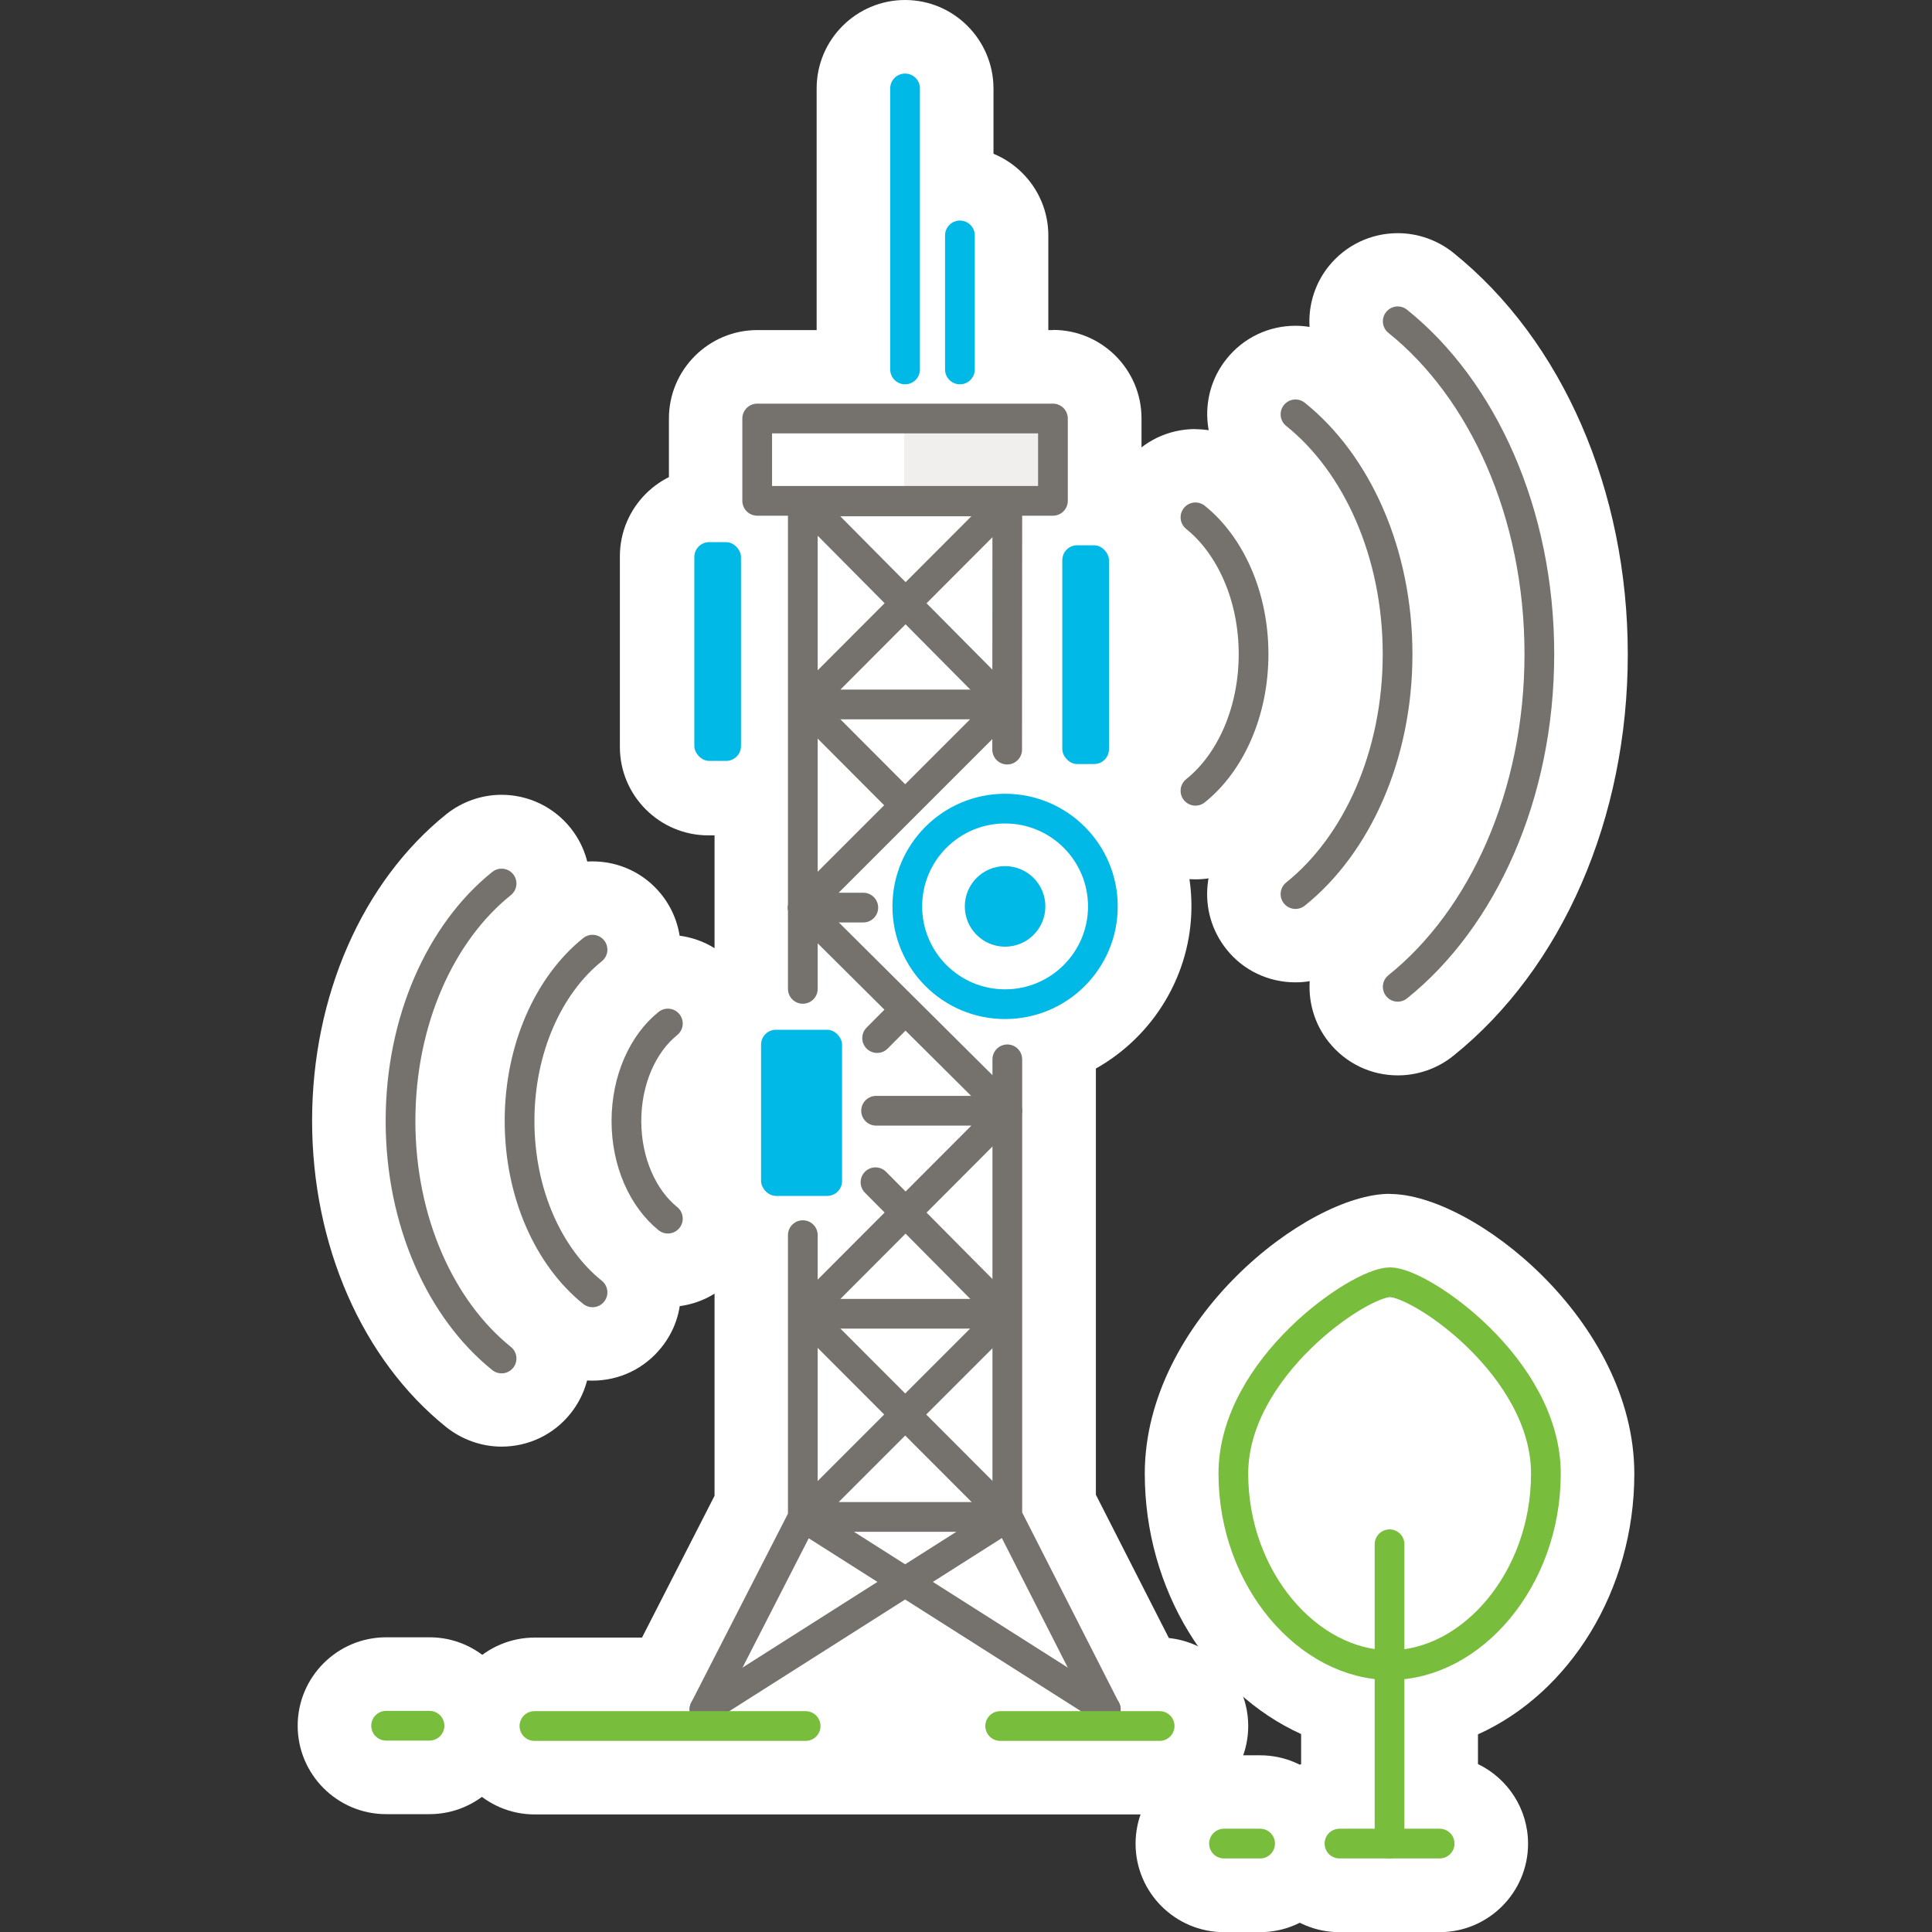 <?xml version="1.0" encoding="UTF-8"?>
<svg id="uuid-70d531f5-008f-4bcc-ad60-93aced6a21bf" data-name="Gesellschaften" xmlns="http://www.w3.org/2000/svg" viewBox="0 0 130 130">
  <rect x="0" y="0" width="130" height="130" fill="#333333" stroke="none"/>
  <g>
    <g>
      <path d="m90.13,127.5c-1.9,0-3.45-1.55-3.45-3.45s1.5-3.4,3.37-3.44v-5.65c-6.05-1.84-10.52-8.34-10.52-15.79,0-9.09,10.04-16.33,13.99-16.33,4.47,0,13.94,7.72,13.94,16.33,0,7.49-4.47,13.98-10.52,15.81v5.64c1.87.04,3.37,1.57,3.37,3.44s-1.55,3.45-3.45,3.45h-6.74Z" style="fill: #fff;"/>
      <path d="m93.53,85.33c2.72,0,11.44,6.38,11.44,13.83s-4.73,13.18-10.52,13.77v10.18h2.42c.52,0,.95.42.95.95s-.42.95-.95.95h-6.74c-.52,0-.95-.42-.95-.95s.42-.95.95-.95h2.42v-10.18c-5.79-.62-10.52-6.66-10.52-13.77,0-7.45,8.76-13.83,11.49-13.83m0-5c-5.57,0-16.49,8.52-16.49,18.83,0,7.82,4.36,14.73,10.52,17.52v2.02c-1.99.96-3.37,3-3.37,5.36,0,3.28,2.67,5.95,5.95,5.95h6.74c3.28,0,5.95-2.67,5.95-5.95,0-2.36-1.38-4.4-3.37-5.36v-2c6.16-2.77,10.52-9.68,10.52-17.53,0-10.3-10.88-18.83-16.44-18.83h0Z" style="fill: #fff;"/>
    </g>
    <g>
      <path d="m82.36,127.5c-1.9,0-3.45-1.55-3.45-3.45s1.55-3.45,3.45-3.45h2.43c1.9,0,3.45,1.55,3.45,3.45s-1.55,3.45-3.45,3.45h-2.43Z" style="fill: #fff;"/>
      <path d="m84.79,123.11c.52,0,.95.42.95.95s-.42.95-.95.95h-2.43c-.52,0-.95-.42-.95-.95s.42-.95.95-.95h2.43m0-5h-2.43c-3.28,0-5.95,2.67-5.95,5.95s2.67,5.95,5.95,5.95h2.43c3.28,0,5.95-2.67,5.95-5.95s-2.67-5.95-5.95-5.95h0Z" style="fill: #fff;"/>
    </g>
    <g>
      <path d="m25.98,119.56c-1.9,0-3.45-1.55-3.45-3.45s1.55-3.45,3.45-3.45h2.92c1.9,0,3.45,1.55,3.45,3.45s-1.55,3.45-3.45,3.45h-2.92Z" style="fill: #fff;"/>
      <path d="m28.9,115.17c.52,0,.95.42.95.95s-.42.95-.95.95h-2.92c-.52,0-.95-.42-.95-.95s.42-.95.95-.95h2.92m0-5h-2.92c-3.28,0-5.95,2.67-5.95,5.95s2.67,5.95,5.95,5.95h2.92c3.28,0,5.95-2.67,5.95-5.95s-2.67-5.95-5.95-5.95h0Z" style="fill: #fff;"/>
    </g>
    <g>
      <path d="m60.9,28.3c-1.9,0-3.45-1.55-3.45-3.45V5.95c0-1.9,1.55-3.45,3.45-3.45s3.45,1.55,3.45,3.45v18.91c0,1.9-1.55,3.45-3.45,3.45Z" style="fill: #fff;"/>
      <path d="m60.9,5c.52,0,.95.42.95.95v18.91c0,.52-.42.95-.95.95s-.95-.42-.95-.95V5.95c0-.52.42-.95.95-.95M60.9,0C57.62,0,54.95,2.67,54.95,5.95v18.91c0,3.28,2.67,5.95,5.95,5.95s5.95-2.67,5.95-5.95V5.95C66.84,2.67,64.18,0,60.9,0h0Z" style="fill: #fff;"/>
    </g>
    <g>
      <path d="m64.59,28.3c-1.9,0-3.45-1.55-3.45-3.45v-9.01c0-1.9,1.55-3.45,3.45-3.45s3.45,1.55,3.45,3.45v9.01c0,1.9-1.55,3.45-3.45,3.45Z" style="fill: #fff;"/>
      <path d="m64.59,14.9c.52,0,.95.42.95.95v9.01c0,.52-.42.95-.95.95s-.95-.42-.95-.95v-9.01c0-.52.42-.95.95-.95m0-5c-3.28,0-5.95,2.67-5.95,5.95v9.01c0,3.28,2.67,5.95,5.95,5.95s5.95-2.67,5.95-5.95v-9.01c0-3.28-2.67-5.95-5.95-5.95h0Z" style="fill: #fff;"/>
    </g>
    <g>
      <path d="m94.05,69.84c-1.05,0-2.03-.47-2.69-1.29-1.19-1.48-.95-3.65.53-4.84,5.08-4.08,8.24-11.62,8.24-19.7s-3.16-15.62-8.24-19.7c-.72-.57-1.17-1.39-1.27-2.31-.1-.92.16-1.82.74-2.53.66-.82,1.64-1.29,2.69-1.29.78,0,1.54.27,2.15.75,6.78,5.43,10.82,14.81,10.82,25.08s-4.04,19.64-10.82,25.08c-.61.49-1.38.76-2.15.76Z" style="fill: #fff;"/>
      <path d="m94.05,20.68c.21,0,.42.07.59.21,6.19,4.96,9.88,13.61,9.88,23.13s-3.69,18.16-9.88,23.12c-.17.14-.38.21-.59.21-.28,0-.55-.12-.74-.35-.33-.41-.26-1,.15-1.33,5.66-4.54,9.18-12.83,9.18-21.65s-3.52-17.11-9.18-21.65c-.41-.33-.47-.92-.15-1.33.19-.23.46-.35.74-.35m0-5c-1.81,0-3.5.81-4.64,2.22-2.05,2.56-1.64,6.31.92,8.36,4.44,3.56,7.31,10.53,7.31,17.75s-2.87,14.19-7.3,17.75c-2.56,2.05-2.97,5.8-.92,8.36,1.14,1.42,2.83,2.23,4.64,2.23,1.34,0,2.66-.46,3.71-1.3,7.37-5.91,11.76-16.01,11.76-27.03s-4.39-21.12-11.75-27.03c-1.05-.84-2.37-1.31-3.72-1.31h0Z" style="fill: #fff;"/>
    </g>
    <g>
      <path d="m87.17,63.6c-1.05,0-2.03-.47-2.69-1.29-.57-.71-.83-1.61-.73-2.53s.55-1.74,1.27-2.31c3.44-2.76,5.58-7.92,5.58-13.46s-2.14-10.7-5.58-13.46c-1.48-1.19-1.72-3.36-.53-4.84.66-.82,1.64-1.29,2.69-1.29.78,0,1.54.27,2.15.75,5.12,4.1,8.17,11.14,8.17,18.84s-3.05,14.74-8.16,18.83c-.61.49-1.38.76-2.15.76Z" style="fill: #fff;"/>
      <path d="m87.17,26.92c.21,0,.42.07.59.21,4.53,3.63,7.23,9.94,7.23,16.88s-2.7,13.25-7.23,16.88c-.17.14-.38.21-.59.21-.28,0-.55-.12-.74-.35-.33-.41-.26-1,.15-1.33,4.02-3.22,6.52-9.13,6.52-15.41s-2.5-12.18-6.52-15.41c-.41-.33-.47-.92-.15-1.33.19-.23.46-.35.74-.35m0-5c-1.81,0-3.5.81-4.63,2.22-2.06,2.56-1.64,6.31.91,8.36,2.82,2.26,4.65,6.78,4.65,11.51s-1.82,9.24-4.65,11.51c-1.24.99-2.02,2.41-2.19,3.99-.17,1.58.28,3.13,1.27,4.37,1.12,1.41,2.82,2.22,4.64,2.22,1.35,0,2.67-.47,3.72-1.31,5.69-4.56,9.09-12.33,9.09-20.78s-3.4-16.22-9.1-20.78c-1.06-.84-2.37-1.31-3.72-1.31h0Z" style="fill: #fff;"/>
    </g>
    <g>
      <path d="m80.44,56.65c-1.05,0-2.03-.47-2.69-1.29-1.19-1.48-.95-3.65.53-4.84,1.6-1.28,2.63-3.83,2.63-6.51s-1.03-5.23-2.62-6.51c-.72-.58-1.17-1.4-1.27-2.31s.16-1.81.74-2.53c.66-.82,1.64-1.29,2.69-1.29.78,0,1.54.27,2.15.75,3.26,2.62,5.21,7.06,5.21,11.89s-1.95,9.27-5.2,11.88c-.62.49-1.38.76-2.16.76Z" style="fill: #fff;"/>
      <path d="m80.44,33.87c.21,0,.42.07.59.21,2.67,2.14,4.27,5.86,4.27,9.93s-1.6,7.79-4.27,9.93c-.17.14-.38.21-.59.21-.28,0-.55-.12-.74-.35-.33-.41-.26-1,.15-1.33,2.2-1.76,3.56-5,3.56-8.46s-1.36-6.7-3.56-8.46c-.41-.33-.47-.92-.15-1.33.19-.23.46-.35.74-.35m0-5c-1.82,0-3.51.81-4.64,2.23-.99,1.23-1.44,2.79-1.27,4.37.17,1.58.95,2.99,2.19,3.99.81.65,1.69,2.36,1.69,4.56s-.88,3.91-1.69,4.56c-2.56,2.05-2.97,5.8-.92,8.36,1.13,1.41,2.82,2.23,4.64,2.23,1.34,0,2.66-.46,3.71-1.3,3.85-3.09,6.15-8.26,6.15-13.84s-2.3-10.75-6.14-13.84c-1.06-.84-2.37-1.31-3.72-1.31h0Z" style="fill: #fff;"/>
    </g>
    <g>
      <path d="m33.74,94.86c-.78,0-1.54-.27-2.15-.75-5.07-4.07-8.1-11.05-8.1-18.67s3.03-14.61,8.09-18.67c.62-.49,1.38-.76,2.16-.76,1.05,0,2.03.47,2.69,1.29,1.19,1.49.95,3.66-.53,4.84-3.4,2.73-5.51,7.82-5.51,13.3s2.11,10.57,5.51,13.29c1.48,1.19,1.72,3.36.54,4.84-.66.82-1.64,1.29-2.69,1.29Z" style="fill: #fff;"/>
      <path d="m33.75,58.5c.28,0,.55.12.74.35.33.41.26,1-.15,1.33-3.98,3.19-6.45,9.03-6.45,15.24s2.47,12.05,6.45,15.24c.41.33.47.92.15,1.33-.19.23-.46.35-.74.35-.21,0-.42-.07-.59-.21-4.48-3.59-7.16-9.84-7.16-16.72s2.68-13.13,7.16-16.72c.18-.14.38-.21.59-.21m0-5c-1.34,0-2.65.46-3.7,1.29-5.67,4.55-9.05,12.26-9.05,20.64s3.38,16.09,9.03,20.62c1.06.84,2.37,1.31,3.72,1.31,1.81,0,3.51-.81,4.64-2.23,2.05-2.56,1.64-6.31-.92-8.36-2.78-2.23-4.58-6.68-4.58-11.34s1.8-9.11,4.58-11.34c2.56-2.05,2.97-5.8.92-8.36-1.13-1.41-2.83-2.23-4.64-2.23h0Z" style="fill: #fff;"/>
    </g>
    <g>
      <path d="m39.87,90.4c-.78,0-1.54-.27-2.15-.75-3.88-3.11-6.2-8.42-6.2-14.22s2.32-11.1,6.19-14.21c.62-.49,1.38-.76,2.16-.76,1.05,0,2.03.47,2.69,1.29,1.19,1.48.95,3.65-.53,4.84-2.2,1.76-3.62,5.23-3.62,8.84s1.42,7.08,3.61,8.84c.72.58,1.17,1.4,1.27,2.31s-.16,1.81-.74,2.53c-.65.82-1.63,1.29-2.69,1.29Z" style="fill: #fff;"/>
      <path d="m39.87,62.96c.28,0,.55.12.74.35.33.41.26,1-.15,1.33-2.81,2.25-4.55,6.39-4.55,10.79s1.74,8.54,4.55,10.79c.41.33.47.92.15,1.33-.19.23-.46.35-.74.35-.21,0-.42-.07-.59-.21-3.29-2.64-5.26-7.22-5.26-12.26s1.97-9.62,5.26-12.26c.17-.14.38-.21.59-.21m0-5c-1.34,0-2.66.46-3.71,1.29-4.48,3.59-7.15,9.64-7.15,16.18s2.67,12.59,7.13,16.16c1.06.84,2.38,1.31,3.72,1.31,1.82,0,3.51-.81,4.65-2.24.99-1.23,1.44-2.78,1.26-4.36-.17-1.58-.95-3-2.19-3.99-1.6-1.28-2.68-4.05-2.68-6.88s1.08-5.6,2.68-6.89c2.56-2.05,2.97-5.8.92-8.36-1.13-1.41-2.82-2.22-4.64-2.22h0Z" style="fill: #fff;"/>
    </g>
    <g>
      <path d="m44.94,85.44c-.78,0-1.55-.27-2.16-.76-2.56-2.05-4.08-5.51-4.08-9.25s1.53-7.2,4.08-9.25c.62-.49,1.38-.76,2.16-.76,1.05,0,2.03.47,2.69,1.29,1.18,1.48.95,3.65-.53,4.84-.9.72-1.51,2.28-1.51,3.88s.6,3.16,1.5,3.88c1.48,1.19,1.72,3.36.53,4.84-.66.82-1.64,1.29-2.69,1.29Z" style="fill: #fff;"/>
      <path d="m44.94,67.92c.28,0,.55.12.74.35.33.41.26,1-.15,1.33-1.51,1.21-2.44,3.44-2.44,5.83s.94,4.62,2.44,5.83c.41.33.47.92.15,1.33-.19.23-.46.35-.74.35-.21,0-.42-.07-.59-.21-1.97-1.58-3.15-4.31-3.15-7.3s1.18-5.72,3.15-7.3c.18-.14.38-.21.59-.21m0-5c-1.34,0-2.65.46-3.7,1.29-3.16,2.54-5.04,6.72-5.04,11.22s1.88,8.68,5.02,11.2c1.06.85,2.38,1.31,3.72,1.31,1.81,0,3.51-.81,4.64-2.23,2.05-2.56,1.64-6.31-.92-8.36-.15-.13-.57-.84-.57-1.93s.42-1.8.57-1.93c2.55-2.05,2.96-5.8.92-8.35-1.13-1.42-2.82-2.23-4.64-2.23h0Z" style="fill: #fff;"/>
    </g>
    <g>
      <path d="m72.42,34.19h1.25c1.9,0,3.45,1.54,3.45,3.45v12.83c0,1.9-1.54,3.45-3.45,3.45h-1.25c-1.9,0-3.45-1.54-3.45-3.45v-12.83c0-1.9,1.54-3.45,3.45-3.45Z" style="fill: #fff;"/>
      <path d="m73.67,36.69c.52,0,.95.42.95.95v12.83c0,.52-.42.95-.95.95h-1.25c-.52,0-.95-.42-.95-.95v-12.83c0-.52.42-.95.95-.95h1.25m0-5h-1.25c-3.28,0-5.95,2.67-5.95,5.95v12.83c0,3.28,2.67,5.95,5.95,5.95h1.25c3.28,0,5.95-2.67,5.95-5.95v-12.83c0-3.28-2.67-5.95-5.95-5.95h0Z" style="fill: #fff;"/>
    </g>
    <g>
      <rect x="44.22" y="33.98" width="8.14" height="19.72" rx="3.45" ry="3.45" style="fill: #fff;"/>
      <path d="m48.91,36.48c.52,0,.95.42.95.95v12.83c0,.52-.42.95-.95.95h-1.25c-.52,0-.95-.42-.95-.95v-12.83c0-.52.42-.95.95-.95h1.25m0-5h-1.25c-3.28,0-5.95,2.67-5.95,5.95v12.83c0,3.28,2.67,5.95,5.95,5.95h1.25c3.28,0,5.95-2.67,5.95-5.95v-12.83c0-3.28-2.67-5.95-5.95-5.95h0Z" style="fill: #fff;"/>
    </g>
    <g>
      <path d="m35.96,119.59c-1.9,0-3.45-1.55-3.45-3.45s1.55-3.45,3.45-3.45h8.75l5.86-11.43v-18.15c0-.18.02-.35.04-.49v-.02c-1.13-.57-1.9-1.73-1.9-3.08v-9.29c0-1.35.77-2.51,1.9-3.08v-.13c-.02-.13-.04-.3-.04-.49v-29.42c-1.72-.19-3.07-1.65-3.07-3.43v-5.54c0-1.9,1.55-3.45,3.45-3.45h19.9c1.9,0,3.45,1.55,3.45,3.45v5.54c0,1.77-1.35,3.24-3.07,3.43v13.68s-.01.01-.01.01v.81c3.79,1.46,6.45,5.16,6.45,9.36s-2.66,7.9-6.45,9.36v.54s.02.4.02.4v29.91l5.86,11.51h.94c1.9,0,3.45,1.55,3.45,3.45s-1.55,3.45-3.45,3.45h-42.06Z" style="fill: #fff;"/>
      <path d="m70.85,27.22c.52,0,.95.42.95.95v5.54c0,.52-.42.95-.95.95h-2.12v15.8s-.02.01-.02.02v3.09c3.64.53,6.45,3.66,6.45,7.44s-2.81,6.91-6.45,7.44v2.77s.02.05.02.08v30.51l6.52,12.8s0,.04.02.06c.04.09.07.18.08.27,0,.03,0,.06,0,.09,0,.06,0,.12,0,.19h2.69c.52,0,.95.42.95.95s-.42.95-.95.95h-42.06c-.52,0-.95-.42-.95-.95s.42-.95.95-.95h10.51s0-.05,0-.08c0-.09,0-.17,0-.26,0-.04.02-.07.03-.11.02-.05.02-.11.04-.16l6.52-12.72v-18.76c0-.08.03-.14.04-.21v-2.43h-.96c-.52,0-.95-.42-.95-.95v-9.29c0-.52.42-.95.95-.95h.96v-2.54c-.02-.07-.04-.14-.04-.21v-31.9h-2.12c-.52,0-.95-.42-.95-.95v-5.54c0-.52.42-.95.95-.95h19.9m0-5h-19.9c-3.28,0-5.95,2.67-5.95,5.95v5.54c0,2.24,1.24,4.19,3.07,5.2v27.02c-1.14,1.08-1.86,2.62-1.86,4.31v9.29c0,1.7.71,3.23,1.86,4.31v16.82l-4.88,9.54h-7.22c-3.28,0-5.95,2.67-5.95,5.95s2.67,5.95,5.95,5.95h42.06c3.28,0,5.95-2.67,5.95-5.95,0-3.07-2.35-5.61-5.34-5.92l-4.91-9.64v-28.68c3.86-2.17,6.43-6.31,6.43-10.93s-2.58-8.77-6.44-10.93v-11.15c1.84-1.01,3.08-2.97,3.08-5.2v-5.54c0-3.28-2.67-5.95-5.95-5.95h0Z" style="fill: #fff;"/>
    </g>
  </g>
  <g>
    <path d="m104.02,99.16c0,7.11-5,12.88-10.49,12.88s-10.54-5.77-10.54-12.88,8.46-12.88,10.54-12.88,10.49,5.77,10.49,12.88Z" style="fill: none; stroke: #78bd3b; stroke-linecap: round; stroke-linejoin: round; stroke-width: 2px;"/>
    <line x1="93.5" y1="103.91" x2="93.5" y2="124.05" style="fill: none; stroke: #78bd3b; stroke-linecap: round; stroke-linejoin: round; stroke-width: 2px;"/>
    <line x1="90.13" y1="124.05" x2="96.87" y2="124.05" style="fill: none; stroke: #78bd3b; stroke-linecap: round; stroke-linejoin: round; stroke-width: 2px;"/>
    <line x1="82.36" y1="124.05" x2="84.79" y2="124.05" style="fill: none; stroke: #78bd3b; stroke-linecap: round; stroke-linejoin: round; stroke-width: 2px;"/>
    <line x1="25.98" y1="116.12" x2="28.9" y2="116.12" style="fill: none; stroke: #78bd3b; stroke-linecap: round; stroke-linejoin: round; stroke-width: 2px;"/>
    <rect x="63.16" y="25.84" width="5.36" height="10.01" transform="translate(96.69 -35) rotate(90)" style="fill: #f0efee;"/>
    <line x1="60.9" y1="5.95" x2="60.9" y2="24.86" style="fill: none; stroke: #00b9e7; stroke-linecap: round; stroke-linejoin: round; stroke-width: 2px;"/>
    <line x1="64.59" y1="15.84" x2="64.59" y2="24.86" style="fill: none; stroke: #00b9e7; stroke-linecap: round; stroke-linejoin: round; stroke-width: 2px;"/>
    <line x1="59.02" y1="69.85" x2="60.83" y2="68.03" style="fill: none; stroke: #75726e; stroke-linecap: round; stroke-linejoin: round; stroke-width: 2px;"/>
    <polyline points="47.4 115.02 67.79 102.07 54.02 102.07 67.69 88.4 54.14 88.4 67.77 74.74 58.95 74.74" style="fill: none; stroke: #75726e; stroke-linecap: round; stroke-linejoin: round; stroke-width: 2px;"/>
    <line x1="54.02" y1="61.07" x2="67.77" y2="74.74" style="fill: none; stroke: #75726e; stroke-linecap: round; stroke-linejoin: round; stroke-width: 2px;"/>
    <line x1="58.91" y1="79.55" x2="67.69" y2="88.4" style="fill: none; stroke: #75726e; stroke-linecap: round; stroke-linejoin: round; stroke-width: 2px;"/>
    <line x1="54.14" y1="88.4" x2="67.79" y2="102.07" style="fill: none; stroke: #75726e; stroke-linecap: round; stroke-linejoin: round; stroke-width: 2px;"/>
    <line x1="54.02" y1="102.07" x2="74.41" y2="115.02" style="fill: none; stroke: #75726e; stroke-linecap: round; stroke-linejoin: round; stroke-width: 2px;"/>
    <g>
      <path d="m94.05,66.4c5.71-4.58,9.53-12.89,9.53-22.39s-3.82-17.81-9.53-22.39" style="fill: none; stroke: #75726e; stroke-linecap: round; stroke-linejoin: round; stroke-width: 2px;"/>
      <path d="m87.17,60.16c4.12-3.3,6.87-9.3,6.87-16.14s-2.75-12.84-6.87-16.14" style="fill: none; stroke: #75726e; stroke-linecap: round; stroke-linejoin: round; stroke-width: 2px;"/>
      <path d="m80.44,53.21c2.35-1.88,3.91-5.3,3.91-9.2s-1.57-7.32-3.91-9.2" style="fill: none; stroke: #75726e; stroke-linecap: round; stroke-linejoin: round; stroke-width: 2px;"/>
    </g>
    <g>
      <path d="m33.75,59.45c-4.08,3.27-6.8,9.2-6.8,15.98s2.73,12.71,6.8,15.98" style="fill: none; stroke: #75726e; stroke-linecap: round; stroke-linejoin: round; stroke-width: 2px;"/>
      <path d="m39.87,63.9c-2.94,2.36-4.91,6.64-4.91,11.53s1.97,9.17,4.91,11.53" style="fill: none; stroke: #75726e; stroke-linecap: round; stroke-linejoin: round; stroke-width: 2px;"/>
      <path d="m44.94,68.87c-1.67,1.34-2.79,3.78-2.79,6.56s1.12,5.22,2.79,6.57" style="fill: none; stroke: #75726e; stroke-linecap: round; stroke-linejoin: round; stroke-width: 2px;"/>
    </g>
    <polyline points="67.78 71.28 67.78 102.01 74.4 115.02" style="fill: none; stroke: #75726e; stroke-linecap: round; stroke-linejoin: round; stroke-width: 2px;"/>
    <polyline points="54.02 66.54 54.02 61.07 58.09 61.07" style="fill: none; stroke: #75726e; stroke-linecap: round; stroke-linejoin: round; stroke-width: 2px;"/>
    <polyline points="47.4 115.02 54.02 102.09 54.02 83.11" style="fill: none; stroke: #75726e; stroke-linecap: round; stroke-linejoin: round; stroke-width: 2px;"/>
    <polyline points="54.02 61.07 67.69 47.4 54.14 47.4 67.77 33.74" style="fill: none; stroke: #75726e; stroke-linecap: round; stroke-linejoin: round; stroke-width: 2px;"/>
    <line x1="54.14" y1="33.74" x2="67.69" y2="47.4" style="fill: none; stroke: #75726e; stroke-linecap: round; stroke-linejoin: round; stroke-width: 2px;"/>
    <line x1="54.14" y1="47.4" x2="60.84" y2="54.12" style="fill: none; stroke: #75726e; stroke-linecap: round; stroke-linejoin: round; stroke-width: 2px;"/>
    <polyline points="54.02 61.09 54.02 33.74 67.78 33.74 67.77 50.44" style="fill: none; stroke: #75726e; stroke-linecap: round; stroke-linejoin: round; stroke-width: 2px;"/>
    <rect x="71.48" y="36.69" width="3.14" height="14.72" rx="1" ry="1" style="fill: #00b9e7;"/>
    <rect x="46.72" y="36.48" width="3.14" height="14.72" rx="1" ry="1" style="fill: #00b9e7;"/>
    <rect x="51.21" y="69.29" width="5.45" height="11.18" rx="1" ry="1" style="fill: #00b9e7;"/>
    <circle cx="67.63" cy="60.99" r="6.58" style="fill: none; stroke: #00b9e7; stroke-linecap: round; stroke-linejoin: round; stroke-width: 2px;"/>
    <circle cx="67.63" cy="60.99" r="2.71" style="fill: #00b9e7;"/>
    <rect x="50.95" y="28.16" width="19.9" height="5.54" style="fill: none; stroke: #75726e; stroke-linecap: round; stroke-linejoin: round; stroke-width: 2px;"/>
    <line x1="35.96" y1="116.14" x2="54.21" y2="116.14" style="fill: none; stroke: #78bd3b; stroke-linecap: round; stroke-linejoin: round; stroke-width: 2px;"/>
    <line x1="67.3" y1="116.14" x2="78.03" y2="116.14" style="fill: none; stroke: #78bd3b; stroke-linecap: round; stroke-linejoin: round; stroke-width: 2px;"/>
  </g>
</svg>